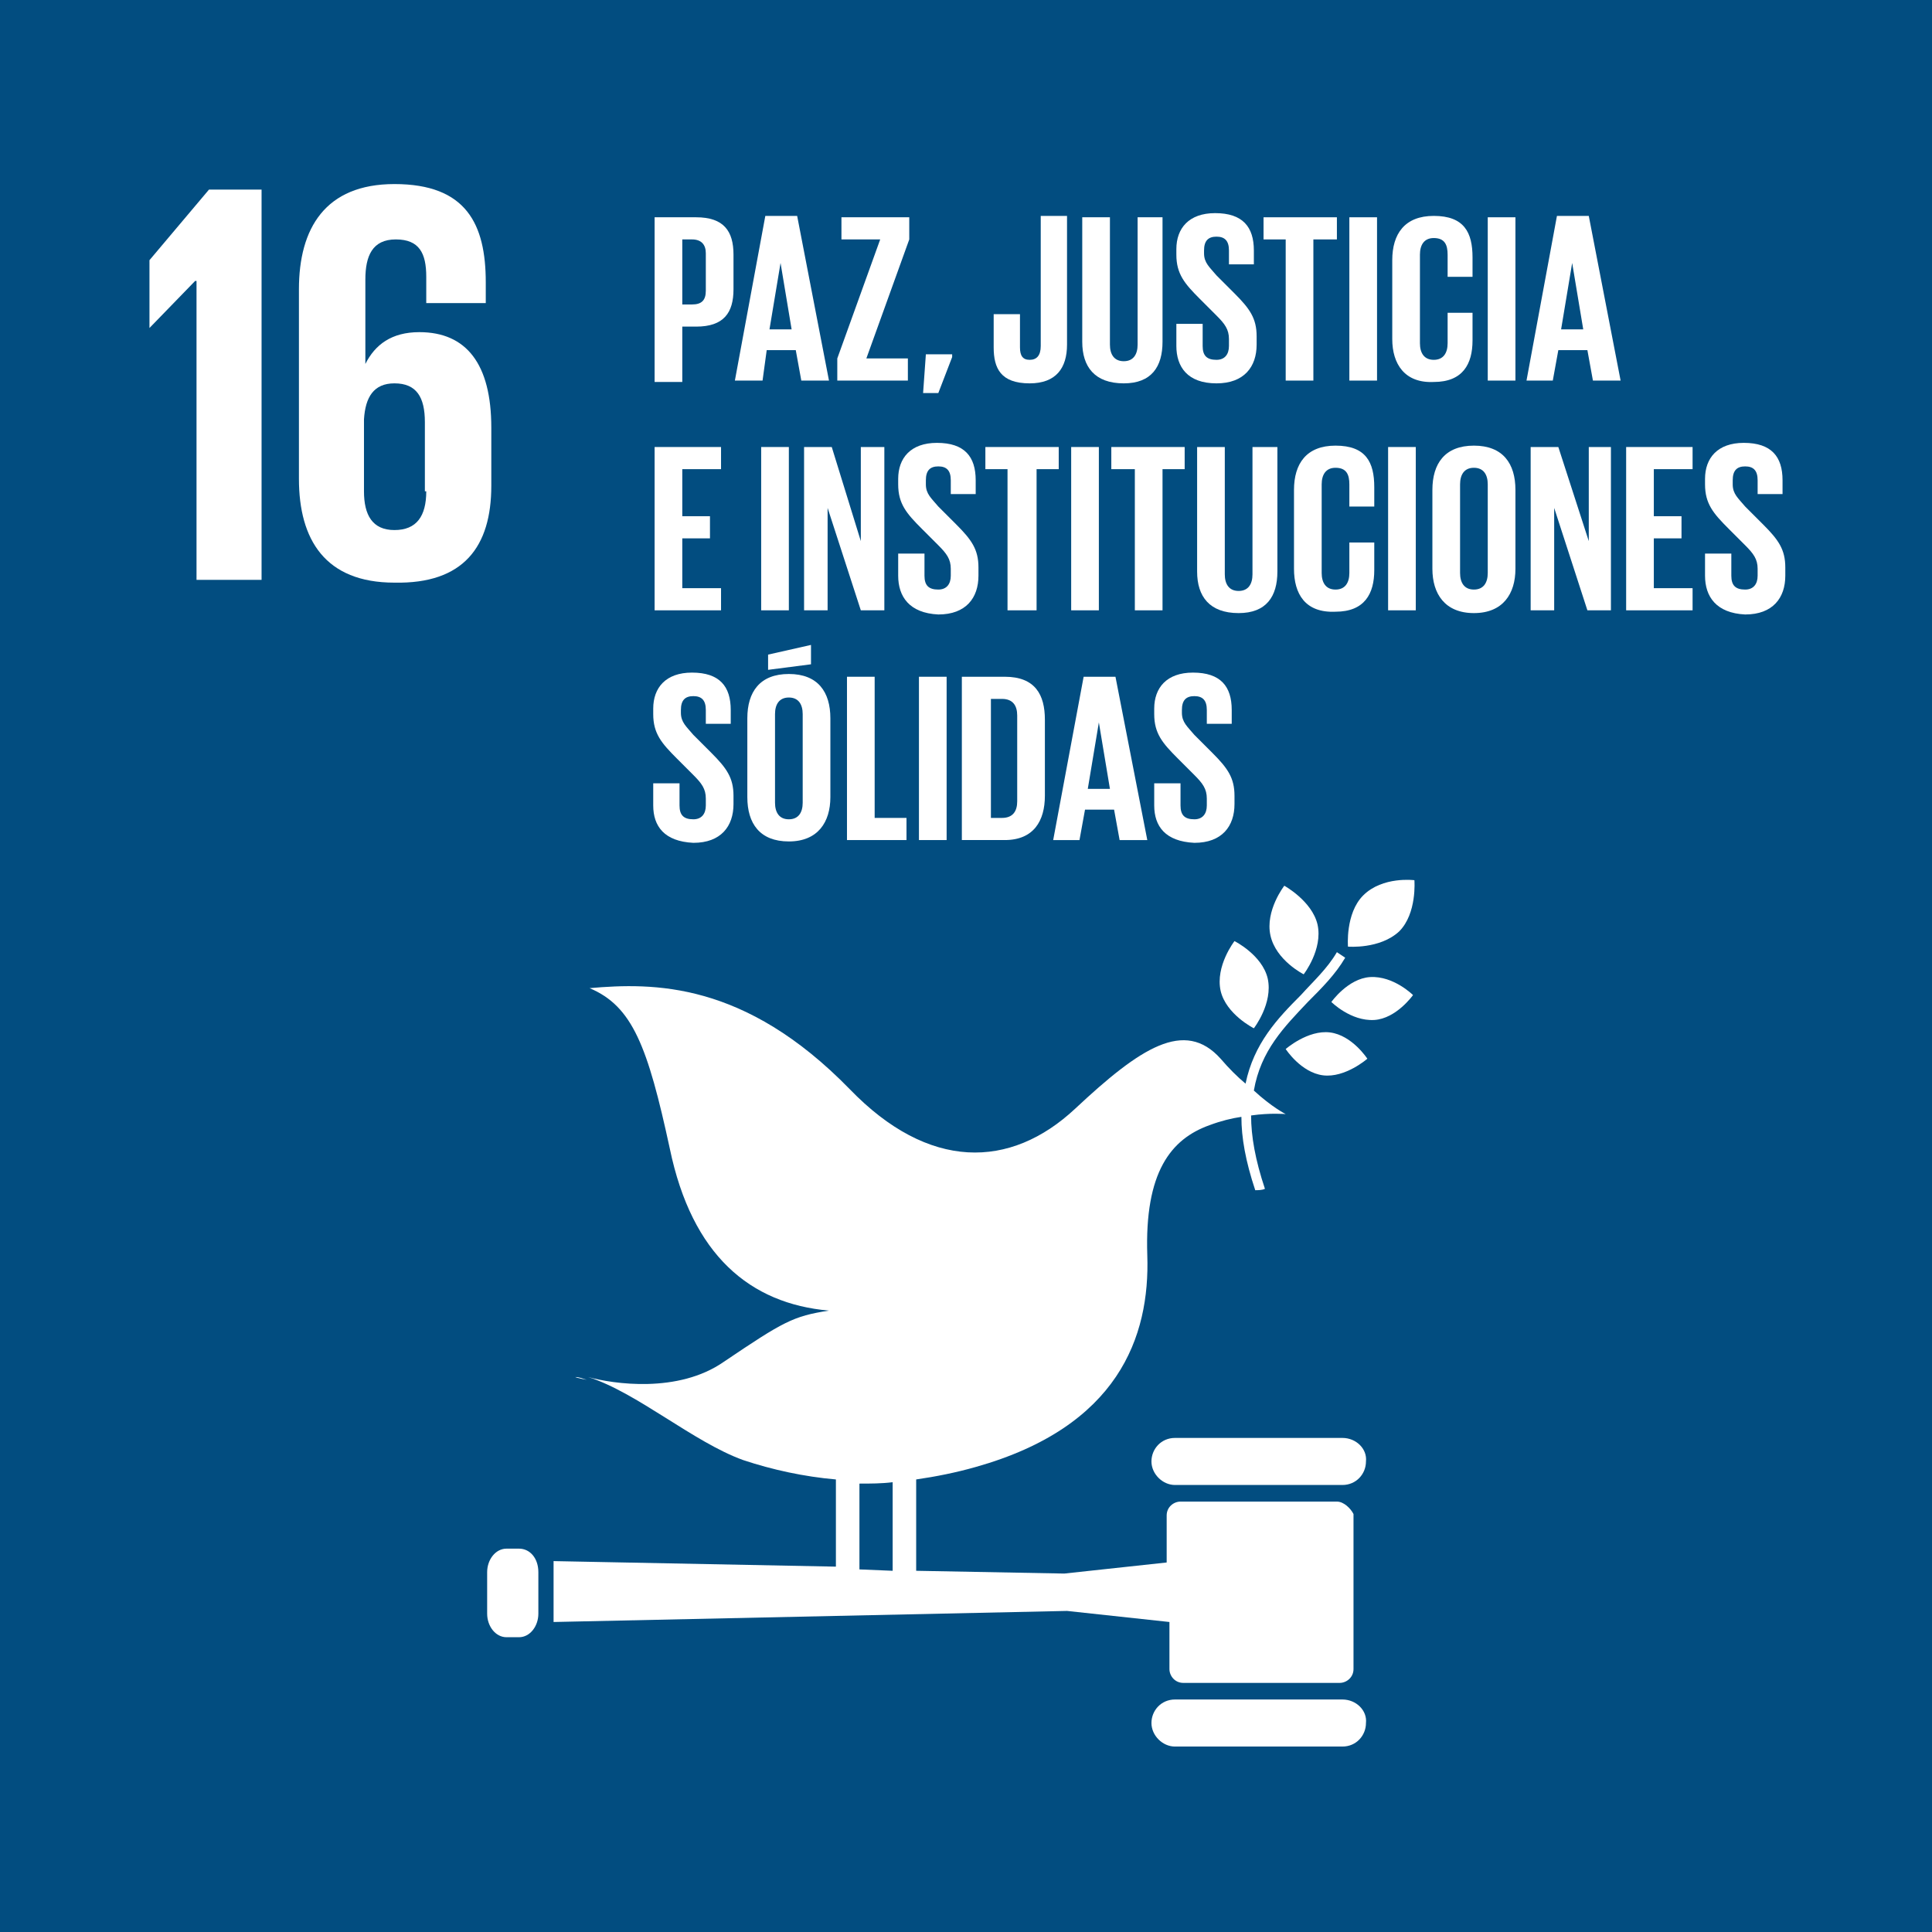<?xml version="1.0" encoding="utf-8"?>
<!-- Generator: Adobe Illustrator 24.1.1, SVG Export Plug-In . SVG Version: 6.00 Build 0)  -->
<svg version="1.0" id="Capa_1" xmlns="http://www.w3.org/2000/svg" xmlns:xlink="http://www.w3.org/1999/xlink" x="0px" y="0px"
	 viewBox="0 0 139.6 139.6" style="enable-background:new 0 0 139.6 139.6;" xml:space="preserve">
<style type="text/css">
	.st0{fill:#F0F0F1;}
	.st1{fill:#288E38;}
	.st2{fill:#BB1829;}
	.st3{fill:#DF331E;}
	.st4{fill:#02A0D0;}
	.st5{fill:#F4B103;}
	.st6{fill:#8D1932;}
	.st7{fill:#E56410;}
	.st8{fill:#D60F7A;}
	.st9{fill:#EE9609;}
	.st10{fill:#CC8711;}
	.st11{fill:#4C7835;}
	.st12{fill:#0677B2;}
	.st13{fill:#3F9F36;}
	.st14{fill:#024D80;}
	.st15{fill:#203261;}
	.st16{fill:#CE9C01;}
	.st17{fill:#DB0D22;}
	.st18{fill:#568CC7;}
	.st19{fill:#1D97D4;}
	.st20{fill:#FFFFFF;}
	.st21{fill:none;stroke:#FFFFFF;stroke-width:1.372;stroke-linecap:round;stroke-miterlimit:10;}
	.st22{fill:none;stroke:#FFFFFF;stroke-width:0.766;stroke-miterlimit:10;}
</style>
<rect class="st14" width="139.6" height="139.6"/>
<g>
	<polygon class="st20" points="10.8,18.8 10.8,23.7 10.8,23.7 14.1,20.3 14.2,20.3 14.2,41.9 18.9,41.9 18.9,13.7 15.1,13.7 	"/>
	<path class="st20" d="M35.5,35.1v-4.2c0-4.6-1.8-6.9-5.2-6.9c-2,0-3.2,0.9-3.9,2.3h0v-6.1c0-1.7,0.5-2.9,2.2-2.9
		c1.7,0,2.2,1,2.2,2.7v1.9h4.3v-1.5c0-4.2-1.4-7.1-6.6-7.1c-5,0-6.9,3.2-6.9,7.6v13.7c0,4.4,1.9,7.5,6.9,7.5
		C33.5,42.2,35.5,39.5,35.5,35.1 M30.8,35.5c0,1.8-0.7,2.8-2.3,2.8c-1.6,0-2.2-1.1-2.2-2.8v-5.2c0.1-1.6,0.7-2.6,2.2-2.6
		c1.6,0,2.2,1,2.2,2.8V35.5z"/>
	<path class="st20" d="M47.3,15.7h3c2,0,2.7,1,2.7,2.7v2.5c0,1.7-0.7,2.7-2.7,2.7h-1v4h-2V15.7z M49.3,17.3V22h0.7c0.7,0,1-0.3,1-1
		v-2.7c0-0.6-0.3-1-1-1H49.3z"/>
	<path class="st20" d="M53.1,27.5l2.2-11.9h2.3l2.3,11.9h-2l-0.4-2.2h-2.1l-0.3,2.2H53.1z M55.6,23.8h1.6L56.4,19h0L55.6,23.8z"/>
	<polygon class="st20" points="62.6,25.9 65.6,25.9 65.6,27.5 60.5,27.5 60.5,25.9 63.6,17.3 60.8,17.3 60.8,15.7 65.7,15.7 
		65.7,17.3 	"/>
	<polygon class="st20" points="68.8,25.8 67.8,28.4 66.7,28.4 66.9,25.6 68.8,25.6 	"/>
	<path class="st20" d="M77.1,15.7v9.2c0,1.7-0.8,2.8-2.7,2.8c-2.1,0-2.6-1.1-2.6-2.6v-2.4h1.9v2.4c0,0.6,0.2,0.9,0.7,0.9
		c0.5,0,0.8-0.3,0.8-1v-9.4H77.1z"/>
	<path class="st20" d="M84,15.7v9c0,1.8-0.8,3-2.8,3c-2.1,0-3-1.2-3-3v-9h2v9.2c0,0.7,0.3,1.2,1,1.2c0.7,0,1-0.5,1-1.2v-9.2H84z"/>
	<path class="st20" d="M85,25v-1.6h1.9V25c0,0.7,0.3,1,1,1c0.6,0,0.9-0.4,0.9-1v-0.5c0-0.7-0.3-1.1-0.9-1.7l-1.2-1.2
		c-1.1-1.1-1.7-1.8-1.7-3.2v-0.4c0-1.5,0.9-2.6,2.8-2.6c2,0,2.8,1,2.8,2.7v1h-1.8v-1c0-0.7-0.3-1-0.9-1c-0.6,0-0.9,0.3-0.9,1v0.2
		c0,0.7,0.4,1,0.9,1.6l1.3,1.3c1.1,1.1,1.6,1.8,1.6,3.1v0.6c0,1.6-0.9,2.8-2.9,2.8C85.8,27.7,85,26.5,85,25"/>
	<polygon class="st20" points="91.3,15.7 96.6,15.7 96.6,17.3 94.9,17.3 94.9,27.5 92.9,27.5 92.9,17.3 91.3,17.3 	"/>
	<rect x="97.5" y="15.7" class="st20" width="2" height="11.8"/>
	<path class="st20" d="M100.6,24.5v-5.7c0-1.9,0.9-3.2,3-3.2c2.2,0,2.8,1.2,2.8,3v1.4h-1.8v-1.6c0-0.7-0.2-1.2-1-1.2
		c-0.7,0-1,0.5-1,1.2v6.4c0,0.7,0.3,1.2,1,1.2c0.7,0,1-0.5,1-1.2v-2.2h1.8v2c0,1.7-0.7,3-2.8,3C101.5,27.7,100.6,26.3,100.6,24.5"/>
	<rect x="107.5" y="15.7" class="st20" width="2" height="11.8"/>
	<path class="st20" d="M110.3,27.5l2.2-11.9h2.3l2.3,11.9h-2l-0.4-2.2h-2.1l-0.4,2.2H110.3z M112.8,23.8h1.6l-0.8-4.8h0L112.8,23.8z
		"/>
	<polygon class="st20" points="47.3,32.3 52.1,32.3 52.1,33.9 49.3,33.9 49.3,37.3 51.3,37.3 51.3,38.9 49.3,38.9 49.3,42.5 
		52.1,42.5 52.1,44.1 47.3,44.1 	"/>
	<rect x="55" y="32.3" class="st20" width="2" height="11.8"/>
	<polygon class="st20" points="59.8,36.7 59.8,44.1 58.1,44.1 58.1,32.3 60.1,32.3 62.2,39.1 62.2,32.3 63.9,32.3 63.9,44.1 
		62.2,44.1 	"/>
	<path class="st20" d="M64.9,41.6V40h1.9v1.6c0,0.7,0.3,1,1,1c0.6,0,0.9-0.4,0.9-1v-0.5c0-0.7-0.3-1.1-0.9-1.7l-1.2-1.2
		c-1.1-1.1-1.7-1.8-1.7-3.2v-0.4c0-1.5,0.9-2.6,2.8-2.6c2,0,2.8,1,2.8,2.7v1h-1.8v-1c0-0.7-0.3-1-0.9-1c-0.6,0-0.9,0.3-0.9,1V35
		c0,0.7,0.4,1,0.9,1.6l1.3,1.3c1.1,1.1,1.6,1.8,1.6,3.1v0.6c0,1.6-0.9,2.8-2.9,2.8C65.7,44.3,64.9,43.1,64.9,41.6"/>
	<polygon class="st20" points="71.2,32.3 76.5,32.3 76.5,33.9 74.9,33.9 74.9,44.1 72.8,44.1 72.8,33.9 71.2,33.9 	"/>
	<rect x="77.4" y="32.3" class="st20" width="2" height="11.8"/>
	<polygon class="st20" points="80.3,32.3 85.6,32.3 85.6,33.9 84,33.9 84,44.1 82,44.1 82,33.9 80.3,33.9 	"/>
	<path class="st20" d="M92.3,32.3v9c0,1.8-0.8,3-2.8,3c-2.1,0-3-1.2-3-3v-9h2v9.2c0,0.7,0.3,1.2,1,1.2c0.7,0,1-0.5,1-1.2v-9.2H92.3z
		"/>
	<path class="st20" d="M93.5,41.1v-5.7c0-1.9,0.9-3.2,3-3.2c2.2,0,2.8,1.2,2.8,3v1.4h-1.8v-1.6c0-0.7-0.2-1.2-1-1.2
		c-0.7,0-1,0.5-1,1.2v6.4c0,0.7,0.3,1.2,1,1.2c0.7,0,1-0.5,1-1.2v-2.2h1.8v2c0,1.7-0.7,3-2.8,3C94.3,44.3,93.5,42.9,93.5,41.1"/>
	<rect x="100.3" y="32.3" class="st20" width="2" height="11.8"/>
	<path class="st20" d="M103.5,41.1v-5.7c0-1.9,0.9-3.2,3-3.2c2.1,0,3,1.3,3,3.2v5.7c0,1.8-0.9,3.2-3,3.2
		C104.4,44.3,103.5,42.9,103.5,41.1 M107.5,41.4V35c0-0.7-0.3-1.2-1-1.2c-0.7,0-1,0.5-1,1.2v6.4c0,0.7,0.3,1.2,1,1.2
		C107.2,42.6,107.5,42.1,107.5,41.4"/>
	<polygon class="st20" points="112.3,36.7 112.3,44.1 110.6,44.1 110.6,32.3 112.6,32.3 114.8,39.1 114.8,32.3 116.4,32.3 
		116.4,44.1 114.7,44.1 	"/>
	<polygon class="st20" points="117.5,32.3 122.3,32.3 122.3,33.9 119.5,33.9 119.5,37.3 121.5,37.3 121.5,38.9 119.5,38.9 
		119.5,42.5 122.3,42.5 122.3,44.1 117.5,44.1 	"/>
	<path class="st20" d="M123.2,41.6V40h1.9v1.6c0,0.7,0.3,1,1,1c0.6,0,0.9-0.4,0.9-1v-0.5c0-0.7-0.3-1.1-0.9-1.7l-1.2-1.2
		c-1.1-1.1-1.7-1.8-1.7-3.2v-0.4c0-1.5,0.9-2.6,2.8-2.6c2,0,2.8,1,2.8,2.7v1h-1.8v-1c0-0.7-0.3-1-0.9-1c-0.6,0-0.9,0.3-0.9,1V35
		c0,0.7,0.4,1,0.9,1.6l1.3,1.3c1.1,1.1,1.6,1.8,1.6,3.1v0.6c0,1.6-0.9,2.8-2.9,2.8C124,44.3,123.2,43.1,123.2,41.6"/>
	<path class="st20" d="M47.2,58.2v-1.6h1.9v1.6c0,0.7,0.3,1,1,1c0.6,0,0.9-0.4,0.9-1v-0.5c0-0.7-0.3-1.1-0.9-1.7l-1.2-1.2
		c-1.1-1.1-1.7-1.8-1.7-3.2v-0.4c0-1.5,0.9-2.6,2.8-2.6c2,0,2.8,1,2.8,2.7v1H51v-1c0-0.7-0.3-1-0.9-1c-0.6,0-0.9,0.3-0.9,1v0.2
		c0,0.7,0.4,1,0.9,1.6l1.3,1.3c1.1,1.1,1.6,1.8,1.6,3.1v0.6c0,1.6-0.9,2.8-2.9,2.8C48,60.8,47.2,59.7,47.2,58.2"/>
	<path class="st20" d="M54,57.6v-5.7c0-1.9,0.9-3.2,3-3.2c2.1,0,3,1.3,3,3.2v5.7c0,1.8-0.9,3.2-3,3.2C54.9,60.8,54,59.5,54,57.6
		 M58.6,48l-3.1,0.4v-1.1l3.1-0.7V48z M58,58v-6.4c0-0.7-0.3-1.2-1-1.2c-0.7,0-1,0.5-1,1.2V58c0,0.7,0.3,1.2,1,1.2
		C57.7,59.2,58,58.7,58,58"/>
	<polygon class="st20" points="61.2,48.9 63.2,48.9 63.2,59.1 65.5,59.1 65.5,60.7 61.2,60.7 	"/>
	<rect x="66.4" y="48.9" class="st20" width="2" height="11.8"/>
	<path class="st20" d="M75.5,52v5.5c0,1.8-0.8,3.2-2.9,3.2h-3.1V48.9h3.1C74.8,48.9,75.5,50.2,75.5,52 M72.4,59.1
		c0.8,0,1.1-0.5,1.1-1.2v-6.2c0-0.7-0.3-1.2-1.1-1.2h-0.8v8.6H72.4z"/>
	<path class="st20" d="M76.1,60.7l2.2-11.8h2.3l2.3,11.8h-2l-0.4-2.2h-2.1L78,60.7H76.1z M78.6,57h1.6l-0.8-4.8h0L78.6,57z"/>
	<path class="st20" d="M83.4,58.2v-1.6h1.9v1.6c0,0.7,0.3,1,1,1c0.6,0,0.9-0.4,0.9-1v-0.5c0-0.7-0.3-1.1-0.9-1.7l-1.2-1.2
		c-1.1-1.1-1.7-1.8-1.7-3.2v-0.4c0-1.5,0.9-2.6,2.8-2.6c2,0,2.8,1,2.8,2.7v1h-1.8v-1c0-0.7-0.3-1-0.9-1c-0.6,0-0.9,0.3-0.9,1v0.2
		c0,0.7,0.4,1,0.9,1.6l1.3,1.3c1.1,1.1,1.6,1.8,1.6,3.1v0.6c0,1.6-0.9,2.8-2.9,2.8C84.2,60.8,83.4,59.7,83.4,58.2"/>
	<path class="st20" d="M92.8,64c0,0-1.4,1.8-1,3.6c0.4,1.8,2.4,2.8,2.4,2.8s1.4-1.8,1-3.6C94.8,65.1,92.8,64,92.8,64"/>
	<path class="st20" d="M90.6,74.3c0,0,1.4-1.8,1-3.6C91.2,69,89.2,68,89.2,68s-1.4,1.8-1,3.6C88.6,73.3,90.6,74.3,90.6,74.3"/>
	<path class="st20" d="M96.2,72.4c0,0,1.4,1.4,3.1,1.3c1.6-0.1,2.8-1.8,2.8-1.8s-1.4-1.4-3.1-1.3C97.4,70.7,96.2,72.4,96.2,72.4"/>
	<path class="st20" d="M98.5,64.7c-1.3,1.3-1.1,3.7-1.1,3.7s2.3,0.2,3.7-1.1c1.3-1.3,1.1-3.7,1.1-3.7S99.9,63.3,98.5,64.7"/>
	<path class="st20" d="M95.6,77.7c1.6,0.2,3.2-1.2,3.2-1.2s-1.1-1.7-2.7-1.9c-1.6-0.2-3.2,1.2-3.2,1.2S94,77.5,95.6,77.7"/>
	<path class="st20" d="M97,103.9H84.9c-1,0-1.7,0.8-1.7,1.7c0,0.9,0.8,1.7,1.7,1.7H97c1,0,1.7-0.8,1.7-1.7
		C98.8,104.7,98,103.9,97,103.9"/>
	<path class="st20" d="M97,122.8H84.9c-1,0-1.7,0.8-1.7,1.7c0,0.9,0.8,1.7,1.7,1.7H97c1,0,1.7-0.8,1.7-1.7
		C98.8,123.6,98,122.8,97,122.8"/>
	<path class="st20" d="M42.4,99.7c-0.3-0.1-0.6-0.2-0.8-0.2C41.5,99.5,41.8,99.6,42.4,99.7"/>
	<path class="st20" d="M96.6,108.5H85.3c-0.5,0-1,0.4-1,1v3.4l-7.4,0.8l-10.7-0.2v-6.6c1.4-0.2,2.9-0.5,4.3-0.9
		c10.3-2.9,12.6-9.4,12.4-15.3c-0.2-6,1.7-8.4,4.5-9.4c0.8-0.3,1.6-0.5,2.3-0.6c0,1.5,0.3,3.2,1,5.3c0.2,0,0.5,0,0.7-0.1
		c-0.7-2.1-1-3.8-1-5.3c1.4-0.2,2.5-0.1,2.5-0.1s-1-0.5-2.3-1.7c0.5-2.9,2.2-4.6,3.9-6.4c1-1,2-2,2.7-3.2l-0.6-0.4
		c-0.7,1.2-1.7,2.1-2.6,3.1c-1.7,1.7-3.4,3.5-4,6.4c-0.6-0.5-1.2-1.1-1.8-1.8c-2.6-2.9-5.8-0.8-10.5,3.6c-4.7,4.4-10.6,4.5-16.3-1.4
		c-7.6-7.8-14.2-7.7-18.8-7.3c3.1,1.3,4.2,4.2,5.8,11.6c1.6,7.7,5.8,11.2,11.5,11.7c-2.6,0.4-3.3,0.8-7.6,3.7
		c-3.3,2.3-8,1.6-9.8,1.1c3.5,1.1,7.6,4.7,11.2,6c2.1,0.7,4.4,1.2,6.7,1.4v6.3l-20.4-0.4v4.4l37.1-0.8l7.4,0.8v3.4c0,0.5,0.4,1,1,1
		h11.3c0.5,0,1-0.4,1-1v-11.2C97.6,109,97.1,108.5,96.6,108.5 M62.1,107.2c0.8,0,1.6,0,2.4-0.1v6.4l-2.4-0.1V107.2z"/>
	<path class="st20" d="M38.9,116.6c0,0.9-0.6,1.7-1.4,1.7h-0.9c-0.8,0-1.4-0.8-1.4-1.7v-3c0-0.9,0.6-1.7,1.4-1.7h0.9
		c0.8,0,1.4,0.7,1.4,1.7V116.6z"/>
</g>
</svg>
